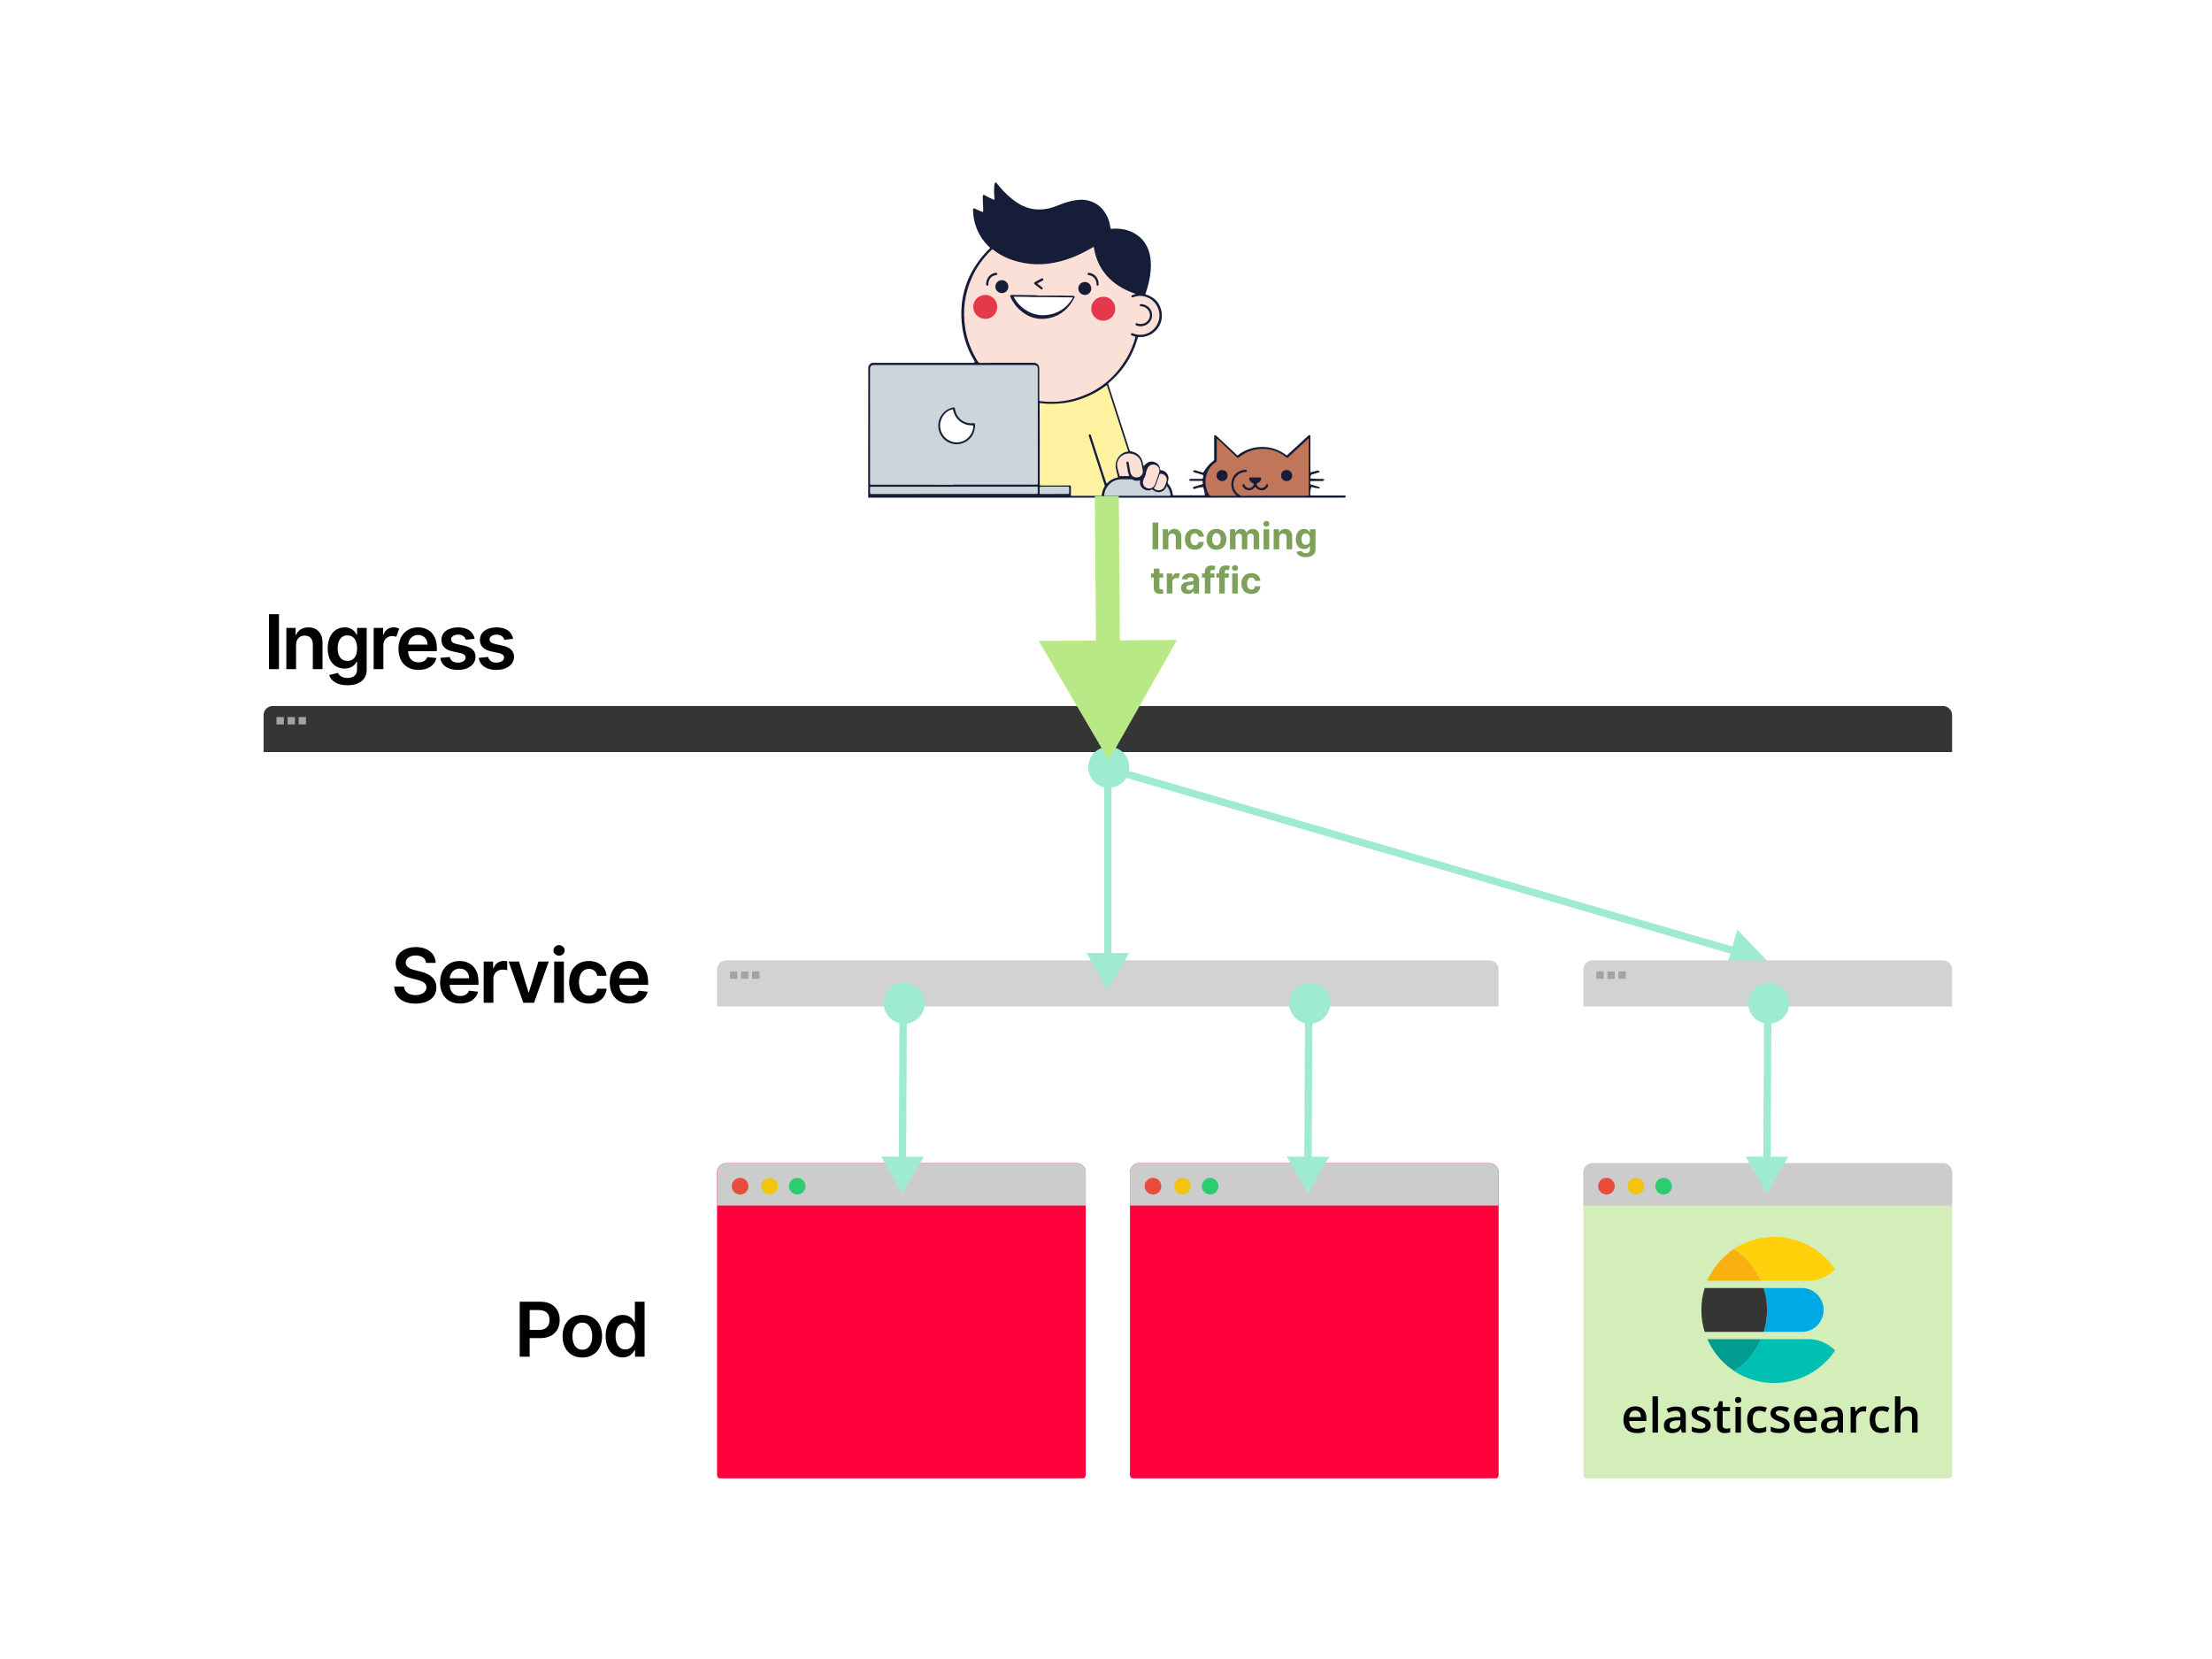 <svg viewBox="0 0 1200 900" fill="none" xmlns="http://www.w3.org/2000/svg"><path fill="#fff" d="M0 0h1200v900H0z"></path><path d="M808 521a5 5 0 015 5v20H389v-20a5 5 0 015-5h414z" fill="#D2D2D2"></path><path fill="#A3A3A3" d="M396 527h4v4h-4zm6 0h4v4h-4zm6 0h4v4h-4z"></path><path fill-rule="evenodd" clip-rule="evenodd" d="M589 800.068c0 1.067-.626 1.932-1.399 1.932H390.399c-.773 0-1.399-.865-1.399-1.932V636a5 5 0 015-5h190a5 5 0 015 5v164.068z" fill="#FF003C"></path><path d="M389 636a5 5 0 015-5h190a5 5 0 015 5v18H389v-18z" fill="#CCC"></path><path fill-rule="evenodd" clip-rule="evenodd" d="M406 643.5a4.5 4.5 0 01-4.5 4.5 4.5 4.5 0 01-4.5-4.5 4.5 4.5 0 014.5-4.5 4.5 4.5 0 014.5 4.5z" fill="#E74C3C"></path><path fill-rule="evenodd" clip-rule="evenodd" d="M422 643.5a4.5 4.5 0 01-4.5 4.5 4.5 4.5 0 01-4.5-4.5 4.5 4.5 0 014.5-4.5 4.5 4.5 0 014.5 4.5z" fill="#F1C40F"></path><path fill-rule="evenodd" clip-rule="evenodd" d="M437 643.5a4.5 4.5 0 01-4.5 4.5 4.5 4.5 0 01-4.5-4.5 4.5 4.5 0 014.5-4.5 4.5 4.5 0 014.5 4.5z" fill="#2ECC71"></path><path fill-rule="evenodd" clip-rule="evenodd" d="M813 800.068c0 1.067-.626 1.932-1.399 1.932H614.399c-.773 0-1.399-.865-1.399-1.932V636a5 5 0 015-5h190a5 5 0 015 5v164.068z" fill="#FF003C"></path><path d="M613 636a5 5 0 015-5h190a5 5 0 015 5v18H613v-18z" fill="#CCC"></path><path fill-rule="evenodd" clip-rule="evenodd" d="M630 643.5a4.5 4.5 0 01-4.5 4.5 4.5 4.5 0 01-4.5-4.5 4.5 4.5 0 014.5-4.5 4.5 4.5 0 014.5 4.5z" fill="#E74C3C"></path><path fill-rule="evenodd" clip-rule="evenodd" d="M646 643.5a4.5 4.5 0 01-4.5 4.5 4.5 4.5 0 01-4.5-4.5 4.5 4.5 0 014.5-4.5 4.5 4.5 0 014.5 4.5z" fill="#F1C40F"></path><path fill-rule="evenodd" clip-rule="evenodd" d="M661 643.5a4.5 4.5 0 01-4.5 4.5 4.5 4.5 0 01-4.5-4.5 4.5 4.5 0 014.5-4.5 4.5 4.5 0 014.5 4.5z" fill="#2ECC71"></path><path d="M492 546.01l.01-2-4-.02-.01 2 4 .02zm-2.5 101.49l11.645-19.943-23.093-.114L489.5 647.5zM488 545.99l-.411 83.5 4 .02.411-83.5-4-.02zm224 .02l.01-2-4-.02-.01 2 4 .02zm-2.5 101.49l11.645-19.943-23.093-.114L709.5 647.5zM708 545.99l-.411 83.5 4 .02.411-83.5-4-.02z" fill="#9EEBCF"></path><g clip-path="url(#clip0)"><path d="M701.369 550.601c3.517 5.051 10.462 6.294 15.512 2.777 5.05-3.516 6.294-10.461 2.777-15.511-3.516-5.051-10.461-6.294-15.511-2.777-5.051 3.516-6.294 10.461-2.778 15.511z" fill="#9EEBCF"></path></g><path d="M471 270l.038-70.382a2.8 2.8 0 012.799-2.798l54.217-.001c1.119-.44.719-.72.559-1-3.478-5.758-5.757-11.957-6.637-18.675-1.959-15.396 2.399-28.793 12.874-40.27.6-.64 1.2-1.24 1.84-1.839.519-.52.519-.52.04-1-1.64-1.56-3.119-3.279-4.358-5.199-2.799-4.439-4.358-9.277-4.478-14.556-.04-1.32.24-1.48 1.439-.88 1.279.64 2.599 1.2 3.998 1.64.16-2.32-.12-4.239-.16-6.199 0-.719-.04-1.399 0-2.119 0-1 .36-1.24 1.24-.72 1.399.8 2.798 1.52 4.278 2.12.879.359.879.359.799-.6-.24-2.52-.28-5.039 0-7.558.24-.96.68-1.12 1-.84.24.2.4.48.6.72 3.078 3.839 6.517 7.278 10.635 10.037 3.598 2.399 7.476 3.719 11.794 3.759 3.239.04 6.357-.64 9.356-1.799 2.799-1.08 5.597-2.2 8.516-2.84 2.958-.64 5.957-.919 8.916-.2 5.037 1.24 8.436 4.479 10.555 9.118.799 1.76 1.239 3.599 1.519 5.519.12.719.12.719.88.679 4.398-.32 8.636.36 12.474 2.64 4.598 2.759 7.157 6.918 8.156 12.077.72 3.799.52 7.558-.08 11.357-.48 2.959-1.279 5.878-2.239 8.717-.24.72-.4.68.48 1 4.478 1.52 7.277 4.599 8.076 9.238 1.12 6.358-2.958 11.997-8.876 13.396-1.079.24-2.199.4-3.318.28-.48-.08-.64.16-.76.6-.839 3.039-1.999 5.999-3.398 8.838-2.879 5.718-6.717 10.637-11.515 14.836-1.079.76-1.159 1.2-.919 1.8.559 1.559 1.039 3.159 1.559 4.718 3.238 10.078 6.517 20.115 9.715 30.193.24.72.56.999 1.28 1.119 3.158.68 5.157 2.64 5.997 5.759.16.68.28 1.4.4 2.079.759-.439 1.079-.879 1.559-1.279 1.359-1.12 2.879-1.36 4.518-.8 1.679.6 2.679 1.839 2.919 3.599.08.6.24.76.839.84 2.799.44 4.438 3.199 3.519 5.918-.24.68-.16 1.16.319 1.72 1.24 1.479 1.96 3.199 2.199 5.119.12.839 0 .839.92.839h16.512c0-1.679-.519-2.999-.799-4.439-1.879.12-3.159.44-4.398.84-.72.24-1.08.08-1.2-.32-.12-.36.16-.64.84-.839 1.159-.36 2.319-.68 3.478-1.04 1.16-.36.96-.08.96-1.36.04-.6-.2-.68-.52-.68h-5.757c-1.04-.04-1.2-.24-1.2-.56.76-.599.96-.559 1.2-.559h5.677c.52 0 .72-.16.8-.68.2-1.36.24-1.36-1.12-1.76-1.119-.36-2.279-.68-3.398-.999-.88-.36-1-.6-.92-.88.88-.4 1.12-.32 1.4-.24 1.359.4 2.678.8 4.038 1.239 1.839-2.839 3.398-4.838 5.517-6.358.4-.28.48-.6.48-1.04v-12.356c.08-.56.48-.76.96-.48 3.958 3.679 7.436 6.918 10.875 10.117.919.88.639.88 1.679.12a21.56 21.56 0 0124.988 0c.96.68.68.84 1.719-.12l10.516-9.677c.319-.28.599-.76 1.119-.56.56.2.36.759.36 1.159v17.956c0 1.159 0 1.159 1.079.84.96-.28 1.879-.56 2.839-.84 1.359.56 1.279.84.92.96l-2.279.719-2.039.6c-.56.92-.56 1.52-.52 2.08 2.879.24 4.638.24 6.397.24.999.12 1.199.32 1.159.599-.719.56-.999.56-1.239.56h-5.558c-.799 0-.839 0-.839.76 0 1.24-.08.96.959 1.28 1.08.36 2.199.64 3.319 1 .919.399 1.039.639.919.959-2.358-.12-3.438-.48-4.557-.8-.64 1.64-.64 2.8-.64 3.999 0 .44.12.68.6.64h17.272c.439 0 .879-.04 1.319.2v.76c-1 .24-1.279.24-1.599.24H471z" fill="#151D38"></path><path d="M517.379 263v-.08h44.576c1.045 0 1.045 0 1.045-1.035v-62.036c-.04-1.075-.643-1.712-1.728-1.831-.362-.04-.724 0-1.045 0H474.09c-1.487.04-2.09.677-2.09 2.11v61.916c0 .916 0 .916.965.916h.683c14.55.04 29.141.04 43.731.04z" fill="#CCD6DA"></path><path d="M546.226 196.81h14.533c1.514 0 2.668.883 2.947 2.247.08.361.08.682.08 1.043v16.567c0 .923.079.883.796.963 5.853.722 11.627.401 17.321-1.083 12.981-3.41 22.816-11.032 29.546-22.665 1.911-3.289 3.344-6.819 4.38-10.51.199-.722.199-.722-.478-.923l-1.075-.361c-.677-.28-.876-.521-.757-.922.12-.441.478-.482 1.195-.241 1.911.722 3.822.883 5.813.522 5.894-1.164 9.676-7.181 8.123-12.998-1.592-5.937-7.724-9.306-13.458-7.381-.279.081-.518.241-.797.281-.278.04-.478-.12-.597-.361-.119-.281-.04-.521.159-.682.16-.12.319-.2.518-.241.438-.16.836-.28 1.274-.401.08-.04.199-.08.239-.16.08-.201-.119-.161-.239-.201-.159-.08-.358-.12-.557-.2-2.987-1.043-5.854-2.367-8.482-4.132-4.778-3.129-8.481-7.221-10.87-12.476-1.115-2.487-1.872-5.094-2.31-7.822-.119-.802-.159-.802-.836-.441-.239.12-.438.24-.677.401-3.544 2.086-7.167 3.851-10.99 5.295-8.242 3.089-16.684 4.332-25.404 2.768-6.053-1.083-11.707-3.249-16.644-7.06-.638-.482-.638-.482-1.155.04-4.46 4.292-8.004 9.226-10.552 14.842-3.942 8.785-5.137 17.931-3.663 27.439.995 6.458 3.304 12.435 6.729 17.971.398.682.836.963 1.672.963 4.699-.121 9.437-.081 14.216-.081z" fill="#FAE0D6"></path><path d="M564.046 241.011v21.716c0 .482.12.683.64.683 1.079-.04 2.159 0 3.279 0 4.039 0 8.078-.04 12.077-.04.84 0 .92.121.92.965v3.941c0 .644-.08.724.639.724h15.436c.52 0 .64-.201.68-.643.16-1.448.6-2.856 1.36-4.102.28-.443.32-.845.12-1.368-.84-2.493-1.64-5.026-2.439-7.52-1.96-6.112-3.959-12.225-5.919-18.337a3.974 3.974 0 01-.2-.644c-.08-.362.08-.643.44-.723.32-.081.56.08.68.361l.12.362 4.199 13.03c1.319 4.102 2.639 8.203 3.999 12.265.24.684.24.724.76.241 1.439-1.407 3.119-2.332 5.078-2.774.6-.161.64-.161.48-.765-.32-1.327-.68-2.694-.96-4.021-.919-4.021 1.52-8.163 5.479-9.209.24-.08.52-.08.76-.161.28-.04.4-.201.28-.482-.04-.161-.08-.322-.16-.443-3.119-9.732-6.279-19.504-9.398-29.235-.56-1.81-1.16-3.62-1.759-5.429-.12-.402-.32-.563-.64-.201-.12.12-.24.201-.4.281-2.639 1.971-5.479 3.7-8.478 5.067-5.839 2.694-11.997 4.223-18.435 4.464-2.72.121-5.439.08-8.118-.322-.44-.08-.6.081-.56.483v.764c.04 7.037.04 14.075.04 21.072z" fill="#FFF3A2"></path><path d="M691.629 268.919h17.513c.838 0 .838 0 .838-.849v-29.592c0-.162.08-.364-.08-.445-.239-.121-.319.121-.478.243-2.155 2.021-4.309 4.002-6.503 6.023-1.317 1.213-2.633 2.466-3.95 3.679-.558.526-.638.485-1.236.081-.2-.121-.359-.283-.519-.404-3.152-2.386-6.662-3.8-10.572-4.083-5.226-.405-9.974 1.051-14.162 4.285-.918.727-.918.727-1.756-.041-.04-.04-.08-.081-.159-.121-3.152-2.992-6.344-5.983-9.535-8.975-.239-.242-.479-.687-.798-.566-.239.122-.12.566-.12.89v10.47c0 .485-.04.89-.558 1.213-5.745 3.921-7.101 11.562-3.75 17.464.319.566.678.809 1.356.809 4.229-.04 8.498 0 12.726-.04.28 0 .679.121.798-.122.12-.242-.279-.444-.478-.647-2.075-2.263-2.713-4.891-1.836-7.802.878-2.911 2.913-4.649 5.785-5.336.599-.162 1.197-.243 1.795-.162.32.04.519.243.519.606 0 .283-.16.486-.479.526-.359.04-.678.081-1.037.121-2.753.364-5.106 2.466-5.665 5.175a6.704 6.704 0 002.992 7.115 3.715 3.715 0 001.995.566c5.904-.121 11.649-.081 17.354-.081z" fill="#C27659"></path><path d="M517.453 264.042c-8.157.036-16.314.036-24.472.036h-20.413c-.402 0-.603.142-.563.499v2.139c0 1.284 0 1.284 1.447 1.284 11.452 0 22.945 0 34.397-.036 17.882 0 35.724-.035 53.606-.035h.764c.562-.036.763-.214.763-.713.04-.928 0-1.819 0-2.746 0-.392-.201-.499-.603-.464h-.683c-4.259 0-8.479.036-12.738.036h-31.505zm99.508 4.917h17.559c.355.041.514-.081.474-.487-.198-1.707-.791-3.252-1.819-4.634-.158-.243-.316-.203-.395.082-.04.122-.08.244-.159.365-1.305 2.805-4.547 3.577-6.92 1.626-.435-.366-.712-.447-1.226-.203-1.463.61-2.847.406-4.152-.488-1.385-.975-2.017-2.357-1.899-4.105.04-.609 0-.65-.514-.487-1.226.325-2.372.203-3.48-.447-.277-.163-.514-.163-.83-.163-1.819 0-3.678-.041-5.497 0-4.192.081-7.791 3.048-8.858 7.234a7.974 7.974 0 00-.238 1.342c-.039.284.08.406.356.406h.752c5.655-.041 11.27-.041 16.846-.041z" fill="#CCD6DA"></path><path d="M610.007 258.287h2.188c.289 0 .454-.077.33-.386-.826-2.127-.949-4.408-1.445-6.612-.124-.502.083-.812.454-.889.372-.077.62.155.743.657.124.503.207 1.044.289 1.547.248 1.314.454 2.629.743 3.905.413 1.74 2.106 2.745 3.964 2.435 1.816-.348 2.972-1.894 2.683-3.634-.248-1.508-.496-2.977-.867-4.446-.784-3.286-4.293-5.374-7.802-4.756-3.344.58-5.78 3.867-5.202 7.076.289 1.546.784 3.054 1.156 4.601.083.348.289.502.702.502h2.064zm9.993 3.36c.082 1.124.449 2.007 1.348 2.648 1.88 1.365 4.413.683 5.231-1.484.776-2.127 1.511-4.293 2.247-6.46.082-.241.122-.482.163-.763.123-1.564-.817-2.969-2.37-3.45-1.511-.442-3.187.2-3.922 1.605-.491.963-.899 2.006-1.063 3.089a6.383 6.383 0 01-.776 2.247c-.49.843-.776 1.726-.858 2.568z" fill="#FAE0D6"></path><path d="M571.838 268v-.036h7.472c.406-.036.69-.18.69-.577v-3.027c0-.252-.162-.36-.447-.36h-9.908c-1.665 0-3.33.036-4.955.036-.487 0-.69.144-.69.577.041.901 0 1.801 0 2.666 0 .685 0 .721.812.721h7.026z" fill="#CCD6DA"></path><path d="M633 260.398c0-1.79-1.151-3.074-2.899-3.347-.768-.116-.853-.077-1.109.584-.469 1.245-.895 2.49-1.364 3.697-.426 1.089-.639 2.295-1.492 3.229-.299.312-.043.506.17.701 1.791 1.362 4.52.778 5.458-1.245.426-.934.767-1.907 1.108-2.88.128-.311.128-.623.128-.739z" fill="#FAE0D6"></path><path d="M528.982 231.205c-.317 4.863-3.328 8.491-7.766 9.528-5.707 1.355-11.334-2.592-12.126-8.452-.674-4.943 2.496-9.967 7.648-11.163 1.109-.239 1.189-.199 1.347.917.674 3.788 3.21 6.578 6.895 7.415.872.2 1.744.24 2.655.16 1.189-.12 1.308 0 1.347 1.196.04.199 0 .399 0 .399z" fill="#151D38"></path><path d="M519.175 240c.607-.041 1.415-.123 2.223-.328 3.597-.983 6.427-4.424 6.588-8.111.041-.82.041-.82-.727-.82-4.81.082-9.013-3.195-10.104-7.947-.243-1.065-.364-.819-1.011-.614-4.163 1.392-6.749 5.735-6.022 10.2.687 4.342 4.527 7.661 9.053 7.62z" fill="#fff"></path><path d="M562.814 160.365h13.172c2.018 0 4.035.081 6.053.121.949.041 1.186.365.751 1.175-2.967 5.632-7.318 9.562-13.528 10.899-6.251 1.337-11.749-.405-16.456-4.821-1.86-1.742-3.284-3.849-4.431-6.159-.118-.243-.237-.446-.316-.689-.158-.486 0-.729.514-.85.198-.041.396-.041.554-.041l11.669.122c.673 0 1.306.081 1.978.081.04.081.04.121.04.162z" fill="#151D38"></path><path d="M566.073 161.154h-3.574c-1.486 0-2.932 0-4.418-.077-2.529-.077-5.059-.077-7.589-.077-.563 0-.603.039-.322.502a18.162 18.162 0 003.856 4.824c4.417 3.859 9.557 5.442 15.42 4.322 5.381-1.042 9.317-4.052 12.208-8.452.522-.81.522-.849-.482-.849-5.019-.077-10.079-.154-15.099-.193z" fill="#fff"></path><path d="M528 166.5c0-3.269 2.452-6.461 6.539-6.5 3.581-.039 6.461 2.919 6.461 6.5 0 3.62-2.88 6.5-6.5 6.5-3.581-.039-6.5-2.919-6.5-6.5zm76.99 1.02c.156 3.123-2.535 6.441-6.475 6.48-3.589 0-6.476-2.889-6.515-6.48 0-3.669 2.848-6.519 6.515-6.519 3.862-.078 6.67 3.24 6.475 6.519z" fill="#E5384A"></path><path d="M543.478 152c1.975 0 3.564 1.546 3.521 3.521 0 1.933-1.546 3.479-3.435 3.479-1.975 0-3.564-1.546-3.564-3.521 0-1.89 1.546-3.436 3.478-3.479zm45.044 1.001c1.975 0 3.478 1.545 3.478 3.563-.043 1.932-1.589 3.478-3.521 3.435-1.889 0-3.478-1.588-3.478-3.478a3.43 3.43 0 013.521-3.52zm36.477 18.059c-.04 4.067-4.208 6.933-8.176 5.616a1.405 1.405 0 01-.361-.155c-.401-.155-.561-.426-.401-.813.121-.349.481-.387.802-.31.2.039.441.155.641.194 2.766.736 5.652-.969 6.213-3.641.561-2.75-1.363-5.346-4.209-5.733-.24-.039-.521-.077-.761-.116-.281-.039-.441-.271-.441-.543 0-.348.2-.503.521-.542.2-.039.441 0 .681 0 3.167.349 5.532 2.944 5.491 6.043zm-59.001-19.375c0 .284-.223.447-.483.568a67.13 67.13 0 01-2.378 1.299c-.334.163-.408.325-.074.569.669.487 1.3 1.014 1.969 1.501.186.122.334.244.483.406.186.203.186.487.037.731s-.371.284-.631.203a.761.761 0 01-.372-.244c-1.003-.771-2.043-1.542-3.046-2.354-.706-.568-.669-.974.111-1.421a95.695 95.695 0 013.418-1.867c.557-.203 1.003 0 .966.609zM535 153.924c.114-2.898 2.01-5.299 4.703-5.837.304-.083.607-.125.911-.042.227.042.379.249.379.497.038.29-.076.538-.341.621a5.376 5.376 0 01-.797.165c-2.048.456-3.414 2.112-3.641 4.347-.038.249-.038.456-.038.704-.038.373-.19.621-.569.621-.379 0-.531-.29-.569-.662-.038-.125-.038-.249-.038-.414zm61-.021c0 .162 0 .447-.039.691-.078.284-.274.406-.548.406s-.469-.163-.509-.447c-.039-.203 0-.407-.039-.569-.117-2.398-1.643-4.227-3.913-4.674-.117-.041-.234-.041-.352-.081-.391-.082-.665-.285-.587-.732.079-.447.431-.528.783-.488 1.33.163 2.465.691 3.443 1.626 1.096 1.179 1.683 2.561 1.761 4.268zm88.66 112.088c-1.5-.043-2.514-.472-3.285-1.503-.324-.387-.446-.387-.77 0-1.42 1.675-3.488 1.976-5.151.816-.567-.387-1.014-.945-1.338-1.59-.162-.343-.203-.773.203-.988.405-.214.649 0 .851.387.122.258.284.515.487.773 1.338 1.504 3.691 1.031 4.421-.859.162-.429.202-.687-.325-.816-.73-.215-1.176-.816-1.663-1.375a1.494 1.494 0 01-.365-.816c-.121-.601.082-.988.69-.988 1.703-.043 3.447-.043 5.15 0 .568 0 .771.387.609.988-.244.988-.974 1.504-1.704 2.019-.243.172-.649.129-.73.43-.081.386.163.773.406 1.117 1.095 1.589 3.285 1.589 4.42 0 .122-.172.244-.43.365-.602.203-.301.487-.343.771-.215.284.172.365.473.243.774a4.071 4.071 0 01-1.095 1.546c-.73.601-1.541.945-2.19.902zm13.341-10.99c1.714 0 2.999 1.328 2.999 2.999 0 1.714-1.371 3.042-3.085 2.999-1.671-.043-2.957-1.371-2.914-3.085-.043-1.671 1.286-2.956 3-2.913zM662.979 261c-1.66 0-2.979-1.277-2.979-2.979 0-1.702 1.234-2.978 2.936-3.021 1.745 0 3.064 1.277 3.064 2.979-.043 1.702-1.319 3.021-3.021 3.021z" fill="#151D38"></path><path d="M628.339 283.455h-3.075V298h3.075v-14.545zm5.499 8.238c.008-1.406.846-2.23 2.067-2.23 1.215 0 1.946.796 1.939 2.131V298h3.026v-6.946c0-2.543-1.492-4.105-3.765-4.105-1.619 0-2.791.795-3.281 2.067h-.128v-1.925h-2.883V298h3.025v-6.307zm14.345 6.52c2.905 0 4.73-1.704 4.872-4.212H650.2c-.177 1.165-.944 1.819-1.981 1.819-1.414 0-2.33-1.186-2.33-3.275 0-2.059.923-3.238 2.33-3.238 1.108 0 1.818.731 1.981 1.818h2.855c-.127-2.521-2.038-4.176-4.886-4.176-3.31 0-5.355 2.294-5.355 5.639 0 3.317 2.01 5.625 5.369 5.625zm11.739 0c3.309 0 5.369-2.266 5.369-5.625 0-3.381-2.06-5.639-5.369-5.639-3.31 0-5.37 2.258-5.37 5.639 0 3.359 2.06 5.625 5.37 5.625zm.014-2.344c-1.527 0-2.309-1.399-2.309-3.302 0-1.904.782-3.31 2.309-3.31 1.498 0 2.28 1.406 2.28 3.31 0 1.903-.782 3.302-2.28 3.302zm7.322 2.131h3.026v-6.548c0-1.208.767-2.01 1.775-2.01.995 0 1.662.682 1.662 1.754V298h2.933v-6.662c0-1.129.647-1.896 1.748-1.896.966 0 1.69.603 1.69 1.818V298h3.018v-7.337c0-2.365-1.406-3.714-3.437-3.714-1.598 0-2.841.817-3.288 2.067h-.114c-.348-1.265-1.463-2.067-2.962-2.067-1.47 0-2.585.781-3.039 2.067h-.128v-1.925h-2.884V298zm18.242 0h3.026v-10.909H685.5V298zm1.52-12.315c.902 0 1.641-.689 1.641-1.534 0-.839-.739-1.527-1.641-1.527-.895 0-1.633.688-1.633 1.527 0 .845.738 1.534 1.633 1.534zm6.955 6.008c.007-1.406.845-2.23 2.067-2.23 1.214 0 1.946.796 1.939 2.131V298h3.025v-6.946c0-2.543-1.491-4.105-3.764-4.105-1.619 0-2.791.795-3.281 2.067h-.128v-1.925h-2.883V298h3.025v-6.307zm14.331 10.554c3.118 0 5.334-1.42 5.334-4.14v-11.016h-3.005v1.832h-.113c-.405-.887-1.293-1.974-3.118-1.974-2.394 0-4.418 1.861-4.418 5.575 0 3.629 1.967 5.32 4.425 5.32 1.74 0 2.713-.874 3.111-1.776h.128v1.996c0 1.427-.959 2.01-2.273 2.01-1.335 0-2.01-.583-2.259-1.172l-2.798.376c.362 1.648 2.045 2.969 4.986 2.969zm.064-6.676c-1.485 0-2.294-1.179-2.294-3.061 0-1.854.795-3.153 2.294-3.153 1.47 0 2.294 1.242 2.294 3.153 0 1.925-.838 3.061-2.294 3.061zm-77.36 15.52h-2.053v-2.614h-3.025v2.614h-1.492v2.273h1.492v5.681c-.014 2.138 1.442 3.196 3.636 3.104a5.897 5.897 0 001.641-.284l-.476-2.251c-.149.028-.469.099-.753.099-.604 0-1.023-.227-1.023-1.065v-5.284h2.053v-2.273zM632.981 322h3.025v-6.172c.007-1.335.973-2.251 2.195-2.251.412 0 .746.113 1.03.255l.909-2.5a2.877 2.877 0 00-1.492-.397c-1.228 0-2.223.71-2.62 2.059h-.114v-1.903h-2.933V322zm11.372.206c1.613 0 2.657-.703 3.189-1.719h.085V322h2.87v-7.358c0-2.599-2.202-3.693-4.631-3.693-2.614 0-4.332 1.25-4.751 3.239l2.798.227c.206-.725.852-1.257 1.939-1.257 1.03 0 1.619.518 1.619 1.413v.043c0 .703-.746.795-2.642.98-2.159.199-4.098.923-4.098 3.359 0 2.159 1.541 3.253 3.622 3.253zm.867-2.088c-.931 0-1.598-.433-1.598-1.264 0-.853.703-1.272 1.768-1.421.661-.092 1.74-.248 2.103-.49v1.158c0 1.143-.945 2.017-2.273 2.017zm13.59-9.027h-2.166v-.732c0-.738.298-1.171 1.186-1.171.362 0 .731.078.973.156l.533-2.273a7.965 7.965 0 00-2.138-.298c-2.053 0-3.58 1.157-3.58 3.53v.788h-1.541v2.273h1.541V322h3.026v-8.636h2.166v-2.273zm7.813 0h-2.167v-.732c0-.738.299-1.171 1.186-1.171.363 0 .732.078.973.156l.533-2.273a7.952 7.952 0 00-2.138-.298c-2.052 0-3.579 1.157-3.579 3.53v.788h-1.541v2.273h1.541V322h3.025v-8.636h2.167v-2.273zM668.469 322h3.026v-10.909h-3.026V322zm1.52-12.315c.902 0 1.641-.689 1.641-1.534 0-.839-.739-1.527-1.641-1.527-.895 0-1.634.688-1.634 1.527 0 .845.739 1.534 1.634 1.534zm8.858 12.528c2.905 0 4.73-1.704 4.872-4.212h-2.855c-.177 1.165-.944 1.819-1.981 1.819-1.414 0-2.33-1.186-2.33-3.275 0-2.059.924-3.238 2.33-3.238 1.108 0 1.818.731 1.981 1.818h2.855c-.127-2.521-2.038-4.176-4.886-4.176-3.31 0-5.355 2.294-5.355 5.639 0 3.317 2.01 5.625 5.369 5.625z" fill="#7DA159"></path><path d="M1054 383c2.76 0 5 2.239 5 5v20H143v-20a5 5 0 015-5h906z" fill="#353535"></path><path fill="#A3A3A3" d="M150 389h4v4h-4zm6 0h4v4h-4zm6 0h4v4h-4z"></path><path d="M603 413v-2h-4v2h4zm-2 124l11.547-20h-23.094L601 537zm-2-124v106h4V413h-4z" fill="#9EEBCF"></path><path d="M601.559 415.08l-1.921-.559-1.117 3.841 1.92.558 1.118-3.84zM958.5 521l-15.978-16.674-6.451 22.175L958.5 521zM600.441 418.92l340.217 98.972 1.117-3.84-340.216-98.972-1.118 3.84z" fill="#9EEBCF"></path><g clip-path="url(#clip1)"><path d="M1054 521c2.76 0 5 2.239 5 5v20H859v-20a5 5 0 015-5h190z" fill="#D2D2D2"></path><path fill="#A3A3A3" d="M866 527h4v4h-4zm6 0h4v4h-4zm6 0h4v4h-4z"></path><path fill-rule="evenodd" clip-rule="evenodd" d="M1059 800.068c0 1.067-.63 1.932-1.4 1.932H860.399c-.773 0-1.399-.865-1.399-1.932V636a5 5 0 015-5h190c2.76 0 5 2.239 5 5v164.068z" fill="#D4EEB9"></path><path d="M887.689 777.401c-2.157 0-3.881-.647-5.121-1.887-1.24-1.239-1.833-3.018-1.833-5.228 0-2.264.593-4.097 1.725-5.39 1.132-1.294 2.695-1.941 4.69-1.941 1.832 0 3.288.539 4.366 1.671 1.078 1.132 1.617 2.641 1.617 4.636v1.617h-9.325c.053 1.347.431 2.371 1.078 3.126.646.755 1.671 1.078 2.91 1.078.809 0 1.617-.054 2.318-.215.701-.162 1.456-.432 2.318-.755v2.425c-.701.324-1.455.593-2.21.755-.755.162-1.617.108-2.533.108zm-.593-12.182c-.971 0-1.725.323-2.264.916-.539.593-.917 1.456-1.024 2.642h6.36c0-1.132-.269-2.049-.809-2.642-.539-.593-1.293-.916-2.263-.916zm12.343 11.966h-2.964v-19.674h2.964v19.674zm12.991 0l-.593-1.94h-.108c-.647.862-1.348 1.455-2.048 1.725a7.23 7.23 0 01-2.642.485c-1.347 0-2.425-.377-3.234-1.132-.808-.755-1.132-1.779-1.132-3.126 0-1.456.539-2.534 1.617-3.235 1.079-.7 2.696-1.131 4.906-1.185l2.425-.054v-.755c0-.916-.215-1.563-.647-1.994-.431-.432-1.078-.647-1.94-.647-.701 0-1.402.108-2.048.323-.647.216-1.294.485-1.887.755l-.97-2.102a11.22 11.22 0 012.479-.917c.917-.215 1.725-.323 2.534-.323 1.778 0 3.126.377 4.042 1.186.917.808 1.348 1.994 1.348 3.665v9.271h-2.102zm-4.42-2.048c1.078 0 1.94-.323 2.587-.916.647-.593.97-1.456.97-2.534v-1.185l-1.778.053c-1.402.054-2.426.27-3.073.701-.647.431-.97 1.078-.97 1.941 0 .646.162 1.132.539 1.455.377.323.97.485 1.725.485zm20.051-1.94c0 1.347-.485 2.425-1.509 3.126-1.024.701-2.425 1.078-4.258 1.078-1.887 0-3.342-.27-4.474-.862v-2.588c1.617.755 3.18 1.132 4.582 1.132 1.832 0 2.749-.539 2.749-1.671 0-.377-.108-.647-.324-.862a4.544 4.544 0 00-1.024-.755c-.485-.269-1.132-.539-1.94-.862-1.617-.647-2.695-1.24-3.288-1.887s-.863-1.455-.863-2.426c0-1.185.485-2.102 1.456-2.802.97-.701 2.263-.971 3.934-.971 1.617 0 3.181.324 4.636 1.024l-.97 2.21c-1.51-.646-2.749-.916-3.827-.916-1.563 0-2.372.431-2.372 1.348 0 .431.216.808.593 1.132.377.323 1.294.7 2.695 1.239 1.132.432 1.994.863 2.533 1.24a3.82 3.82 0 011.186 1.294c.378.539.485 1.078.485 1.779zm8.409 1.832c.701 0 1.456-.108 2.156-.323v2.21c-.323.162-.754.269-1.293.377a8.212 8.212 0 01-1.617.162c-2.803 0-4.205-1.509-4.205-4.42v-7.546h-1.886v-1.294l2.048-1.078 1.024-2.965h1.833v3.127h3.989v2.263h-3.989v7.493c0 .701.161 1.24.539 1.563.377.323.862.431 1.401.431zm4.798-15.524c0-.539.161-.916.431-1.239.269-.324.701-.432 1.24-.432s.916.162 1.239.432c.324.269.432.7.432 1.239 0 .485-.162.917-.432 1.186-.269.27-.7.431-1.239.431-.539 0-.971-.161-1.24-.431-.27-.269-.431-.701-.431-1.186zm3.18 17.68h-2.965v-13.96h2.965v13.96zm9.864.216c-2.102 0-3.719-.593-4.797-1.833-1.078-1.239-1.671-3.018-1.671-5.336 0-2.372.593-4.151 1.725-5.444 1.131-1.294 2.802-1.887 4.959-1.887 1.455 0 2.802.27 3.988.809l-.916 2.371c-1.24-.485-2.264-.754-3.126-.754-2.426 0-3.612 1.617-3.612 4.797 0 1.563.324 2.749.917 3.558.592.808 1.509 1.186 2.641 1.186a7.714 7.714 0 003.773-.971v2.588a4.754 4.754 0 01-1.725.646c-.647.108-1.294.27-2.156.27zm16.548-4.204c0 1.347-.485 2.425-1.509 3.126-1.024.701-2.426 1.078-4.259 1.078-1.886 0-3.341-.27-4.473-.862v-2.588c1.617.755 3.18 1.132 4.581 1.132 1.833 0 2.749-.539 2.749-1.671 0-.377-.108-.647-.323-.862a4.567 4.567 0 00-1.024-.755c-.485-.269-1.132-.539-1.941-.862-1.617-.647-2.695-1.24-3.288-1.887s-.862-1.455-.862-2.426c0-1.185.485-2.102 1.455-2.802.97-.701 2.264-.971 3.935-.971 1.617 0 3.18.324 4.636 1.024l-.971 2.21c-1.509-.646-2.749-.916-3.827-.916-1.563 0-2.371.431-2.371 1.348 0 .431.215.808.592 1.132.378.323 1.294.7 2.696 1.239 1.132.432 1.994.863 2.533 1.24a3.83 3.83 0 011.186 1.294c.377.539.485 1.078.485 1.779zm9.325 4.204c-2.156 0-3.881-.647-5.121-1.887-1.239-1.239-1.832-3.018-1.832-5.228 0-2.264.593-4.097 1.725-5.39 1.132-1.294 2.695-1.941 4.689-1.941 1.833 0 3.288.539 4.366 1.671 1.078 1.132 1.617 2.641 1.617 4.636v1.617h-9.325c.054 1.347.431 2.371 1.078 3.126.647.755 1.671 1.078 2.911 1.078.808 0 1.617-.054 2.318-.215.7-.162 1.455-.432 2.318-.755v2.425c-.701.324-1.456.593-2.21.755-.755.162-1.564.108-2.534.108zm-.539-12.182c-.97 0-1.725.323-2.264.916-.539.593-.916 1.456-1.024 2.642h6.361c0-1.132-.27-2.049-.809-2.642s-1.348-.916-2.264-.916zm18.057 11.966l-.593-1.94h-.107c-.647.862-1.348 1.455-2.049 1.725-.7.269-1.563.485-2.641.485-1.347 0-2.425-.377-3.234-1.132-.808-.755-1.132-1.779-1.132-3.126 0-1.456.539-2.534 1.617-3.235 1.078-.7 2.695-1.131 4.905-1.185l2.426-.054v-.755c0-.916-.216-1.563-.647-1.994-.431-.432-1.078-.647-1.94-.647-.701 0-1.402.108-2.049.323-.647.216-1.293.485-1.886.755l-.971-2.102a11.247 11.247 0 012.48-.917c.916-.215 1.725-.323 2.533-.323 1.779 0 3.127.377 4.043 1.186.916.808 1.348 1.994 1.348 3.665v9.271h-2.103zm-4.42-2.048c1.078 0 1.941-.323 2.588-.916s.97-1.456.97-2.534v-1.185l-1.779.053c-1.401.054-2.425.27-3.072.701-.647.431-.97 1.078-.97 1.941 0 .646.161 1.132.539 1.455.377.323 1.024.485 1.724.485zm17.787-12.182c.59 0 1.08.054 1.46.108l-.27 2.749a5.358 5.358 0 00-1.3-.162c-1.18 0-2.15.378-2.91 1.186-.75.809-1.13 1.779-1.13 3.019v7.33h-2.96v-13.96h2.31l.38 2.479h.16c.49-.808 1.08-1.509 1.84-1.994.75-.485 1.56-.755 2.42-.755zm9.7 14.446c-2.1 0-3.72-.593-4.79-1.833-1.08-1.239-1.67-3.018-1.67-5.336 0-2.372.59-4.151 1.72-5.444 1.13-1.294 2.8-1.887 4.96-1.887 1.45 0 2.8.27 3.99.809l-.92 2.371c-1.24-.485-2.26-.754-3.12-.754-2.43 0-3.62 1.617-3.62 4.797 0 1.563.33 2.749.92 3.558.59.808 1.51 1.186 2.64 1.186 1.35 0 2.59-.324 3.77-.971v2.588c-.53.323-1.07.539-1.72.646-.65.108-1.29.27-2.16.27zm19.46-.216h-2.96v-8.624c0-1.078-.22-1.887-.65-2.426-.43-.539-1.13-.808-2.05-.808-1.24 0-2.15.377-2.75 1.132-.59.754-.86 1.994-.86 3.719v7.007H1028v-19.674h2.96v5.013c0 .808-.05 1.671-.16 2.587h.22c.43-.647.97-1.186 1.67-1.563s1.56-.539 2.53-.539c3.4 0 5.07 1.725 5.07 5.121v9.055h-.06z" fill="#000"></path><path d="M977.507 698.749h-20.713c.099.495.297.991.397 1.387.693 2.379 1.09 4.856 1.288 7.433.099.991.099 2.081.099 3.072 0 .991 0 2.081-.099 3.072-.198 2.577-.595 5.055-1.288 7.433-.1.496-.298.991-.397 1.388h20.713c6.54 0 11.793-5.352 11.793-11.893s-5.253-11.892-11.793-11.892z" fill="#00A9E5"></path><path d="M958.479 713.713c.099-.991.099-2.081.099-3.072 0-.991 0-2.081-.099-3.072-.198-2.577-.595-5.054-1.288-7.433-.1-.495-.298-.991-.397-1.387h-32.01c-1.189 3.766-1.784 7.73-1.784 11.892 0 4.162.595 8.127 1.784 11.893h32.01c.099-.496.297-.992.397-1.388.693-2.378 1.09-4.856 1.288-7.433z" fill="#353535"></path><path d="M981.074 726.498h-25.766a40.849 40.849 0 01-2.676 5.054c-1.487 2.477-3.271 4.658-5.253 6.739-.693.694-1.387 1.288-2.081 1.982-1.387 1.288-2.973 2.378-4.559 3.468 6.244 4.163 13.776 6.541 21.803 6.541 13.775 0 25.866-7.036 33.001-17.64-3.666-3.766-8.82-6.144-14.469-6.144z" fill="#00BFB3"></path><path d="M952.632 731.552a40.849 40.849 0 002.676-5.054H926.27c3.073 7.036 8.127 13.081 14.568 17.243 1.586-1.09 3.073-2.18 4.559-3.468.694-.595 1.388-1.288 2.081-1.982 1.883-1.982 3.667-4.262 5.154-6.739z" fill="#019B8F"></path><path d="M947.379 682.991c-.693-.693-1.387-1.288-2.081-1.982-1.387-1.288-2.973-2.378-4.559-3.468-6.342 4.162-11.396 10.207-14.568 17.244h29.037a40.652 40.652 0 00-2.675-5.055c-1.388-2.477-3.172-4.757-5.154-6.739z" fill="#F9B110"></path><path d="M962.542 671c-8.027 0-15.559 2.378-21.803 6.541 1.586 1.09 3.073 2.18 4.559 3.468.694.595 1.388 1.289 2.081 1.982 1.982 2.082 3.766 4.262 5.253 6.739a40.79 40.79 0 012.676 5.055h25.766c5.649 0 10.803-2.379 14.469-6.145-7.135-10.604-19.226-17.64-33.001-17.64z" fill="#FED10A"></path><path d="M859 636a5 5 0 015-5h190c2.76 0 5 2.239 5 5v18H859v-18z" fill="#CCC"></path><path fill-rule="evenodd" clip-rule="evenodd" d="M876 643.5a4.5 4.5 0 01-4.5 4.5 4.5 4.5 0 01-4.5-4.5 4.5 4.5 0 014.5-4.5 4.5 4.5 0 014.5 4.5z" fill="#E74C3C"></path><path fill-rule="evenodd" clip-rule="evenodd" d="M892 643.5a4.5 4.5 0 01-4.5 4.5 4.5 4.5 0 01-4.5-4.5 4.5 4.5 0 014.5-4.5 4.5 4.5 0 014.5 4.5z" fill="#F1C40F"></path><path fill-rule="evenodd" clip-rule="evenodd" d="M907 643.5a4.5 4.5 0 01-4.5 4.5 4.5 4.5 0 01-4.5-4.5 4.5 4.5 0 014.5-4.5 4.5 4.5 0 014.5 4.5z" fill="#2ECC71"></path><path d="M961 545.01l.01-2-4-.02-.01 2 4 .02zm-2.5 102.49l11.644-19.943-23.093-.113L958.5 647.5zM957 544.99l-.412 84.5 4 .02.412-84.5-4-.02z" fill="#9EEBCF"></path><g clip-path="url(#clip2)"><path d="M950.369 550.601c3.517 5.051 10.462 6.294 15.512 2.777 5.05-3.516 6.294-10.461 2.777-15.511-3.516-5.051-10.461-6.294-15.512-2.777-5.05 3.516-6.293 10.461-2.777 15.511z" fill="#9EEBCF"></path></g></g><g clip-path="url(#clip3)"><path d="M592.369 422.601c3.517 5.051 10.462 6.294 15.512 2.777 5.05-3.516 6.294-10.461 2.777-15.511-3.516-5.051-10.461-6.294-15.511-2.777-5.051 3.516-6.294 10.461-2.778 15.511z" fill="#9EEBCF"></path></g><path d="M607 275.523l-.048-6.5-12.999.095.047 6.5 13-.095zm-5.5 136.907l37.052-65.273-75.054.549L601.5 412.43zM594 275.618l.573 78.361 12.999-.095-.572-78.361-13 .095z" fill="#B8E986"></path><path d="M231.146 522.379h5.198c-.102-5.038-4.397-8.605-10.745-8.605-6.261 0-10.964 3.524-10.949 8.794 0 4.281 3.043 6.741 7.949 8.008l3.393.874c3.218.815 5.343 1.82 5.358 4.135-.015 2.547-2.432 4.251-5.955 4.251-3.378 0-5.999-1.514-6.217-4.645h-5.314c.218 5.926 4.63 9.26 11.575 9.26 7.148 0 11.298-3.567 11.312-8.823-.014-5.168-4.28-7.527-8.764-8.59l-2.796-.699c-2.446-.582-5.096-1.616-5.067-4.106.015-2.242 2.024-3.887 5.402-3.887 3.218 0 5.343 1.5 5.62 4.033zm18.469 22.058c5.212 0 8.794-2.548 9.725-6.436l-4.921-.553c-.713 1.893-2.46 2.883-4.732 2.883-3.407 0-5.663-2.242-5.707-6.071h15.579v-1.617c0-7.847-4.717-11.298-10.221-11.298-6.406 0-10.585 4.703-10.585 11.604 0 7.018 4.121 11.488 10.862 11.488zm-5.62-13.73c.16-2.854 2.271-5.256 5.416-5.256 3.028 0 5.067 2.213 5.096 5.256h-10.512zM262.398 544h5.27v-13.147c0-2.84 2.141-4.849 5.038-4.849.888 0 1.995.16 2.446.306v-4.848c-.48-.088-1.31-.146-1.893-.146-2.562 0-4.702 1.456-5.518 4.048h-.233v-3.728h-5.11V544zm35.292-22.364h-5.605l-5.154 16.613h-.233l-5.14-16.613h-5.62L283.902 544h5.824l7.964-22.364zM300.638 544h5.271v-22.364h-5.271V544zm2.65-25.538c1.674 0 3.043-1.281 3.043-2.853 0-1.587-1.369-2.869-3.043-2.869-1.689 0-3.057 1.282-3.057 2.869 0 1.572 1.368 2.853 3.057 2.853zm16.176 25.975c5.62 0 9.201-3.334 9.58-8.081h-5.038c-.451 2.403-2.184 3.786-4.499 3.786-3.29 0-5.416-2.752-5.416-7.324 0-4.513 2.17-7.221 5.416-7.221 2.534 0 4.092 1.63 4.499 3.785h5.038c-.364-4.848-4.15-8.037-9.609-8.037-6.552 0-10.687 4.732-10.687 11.561 0 6.77 4.033 11.531 10.716 11.531zm22.188 0c5.213 0 8.794-2.548 9.726-6.436l-4.921-.553c-.713 1.893-2.461 2.883-4.732 2.883-3.407 0-5.664-2.242-5.707-6.071h15.579v-1.617c0-7.847-4.718-11.298-10.221-11.298-6.407 0-10.585 4.703-10.585 11.604 0 7.018 4.12 11.488 10.861 11.488zm-5.62-13.73c.16-2.854 2.272-5.256 5.416-5.256 3.029 0 5.067 2.213 5.096 5.256h-10.512zM151.343 333.182h-5.402V363h5.402v-29.818zm9.267 16.714c0-3.232 1.951-5.096 4.732-5.096 2.722 0 4.353 1.791 4.353 4.776V363h5.27v-14.239c.015-5.358-3.042-8.416-7.658-8.416-3.349 0-5.649 1.602-6.668 4.091h-.262v-3.8h-5.038V363h5.271v-13.104zm27.819 21.869c6.043 0 10.498-2.766 10.498-8.401v-22.728h-5.198v3.699h-.291c-.801-1.617-2.475-3.99-6.421-3.99-5.169 0-9.231 4.048-9.231 11.4 0 7.295 4.062 10.935 9.216 10.935 3.83 0 5.62-2.053 6.436-3.698h.262v4.236c0 3.204-2.184 4.558-5.183 4.558-3.174 0-4.572-1.5-5.213-2.723l-4.746 1.15c.961 3.043 4.178 5.562 9.871 5.562zm.044-13.22c-3.48 0-5.314-2.708-5.314-6.829 0-4.062 1.805-7.047 5.314-7.047 3.392 0 5.256 2.81 5.256 7.047 0 4.266-1.893 6.829-5.256 6.829zM202.708 363h5.271v-13.147c0-2.825 2.126-4.82 4.878-4.82.859 0 1.514.204 2.082.466l1.63-4.368c-.786-.495-1.791-.815-2.999-.815-2.577 0-4.703 1.456-5.518 4.048h-.233v-3.728h-5.111V363zm24.337.437c5.212 0 8.794-2.548 9.726-6.436l-4.922-.553c-.713 1.893-2.46 2.883-4.732 2.883-3.406 0-5.663-2.242-5.707-6.071h15.579v-1.617c0-7.847-4.717-11.298-10.221-11.298-6.406 0-10.585 4.703-10.585 11.604 0 7.018 4.121 11.488 10.862 11.488zm-5.62-13.73c.16-2.854 2.271-5.256 5.416-5.256 3.028 0 5.067 2.213 5.096 5.256h-10.512zm36.078-3.159c-.728-3.786-3.756-6.203-8.998-6.203-5.387 0-9.056 2.65-9.041 6.785-.015 3.261 1.995 5.416 6.29 6.304l3.814.801c2.053.451 3.014 1.281 3.014 2.548 0 1.529-1.66 2.679-4.164 2.679-2.417 0-3.989-1.048-4.441-3.058l-5.139.496c.655 4.105 4.106 6.537 9.595 6.537 5.59 0 9.536-2.898 9.551-7.134-.015-3.189-2.068-5.14-6.29-6.057l-3.815-.816c-2.271-.509-3.174-1.295-3.159-2.591-.015-1.514 1.66-2.563 3.858-2.563 2.432 0 3.713 1.325 4.121 2.796l4.804-.524zm20.882 0c-.728-3.786-3.756-6.203-8.998-6.203-5.387 0-9.056 2.65-9.041 6.785-.015 3.261 1.994 5.416 6.29 6.304l3.814.801c2.053.451 3.014 1.281 3.014 2.548 0 1.529-1.66 2.679-4.164 2.679-2.417 0-3.989-1.048-4.441-3.058l-5.139.496c.655 4.105 4.106 6.537 9.595 6.537 5.59 0 9.536-2.898 9.551-7.134-.015-3.189-2.068-5.14-6.29-6.057l-3.815-.816c-2.271-.509-3.174-1.295-3.159-2.591-.015-1.514 1.66-2.563 3.858-2.563 2.432 0 3.713 1.325 4.121 2.796l4.804-.524zM281.941 736h5.402v-10.075h5.707c6.887 0 10.585-4.135 10.585-9.872 0-5.693-3.655-9.871-10.512-9.871h-11.182V736zm5.402-14.516v-10.789h4.95c4.048 0 5.838 2.184 5.838 5.358 0 3.174-1.79 5.431-5.809 5.431h-4.979zm28.565 14.953c6.552 0 10.716-4.616 10.716-11.531 0-6.931-4.164-11.561-10.716-11.561-6.551 0-10.715 4.63-10.715 11.561 0 6.915 4.164 11.531 10.715 11.531zm.03-4.223c-3.626 0-5.402-3.232-5.402-7.323s1.776-7.367 5.402-7.367c3.567 0 5.343 3.276 5.343 7.367s-1.776 7.323-5.343 7.323zm21.839 4.179c3.844 0 5.576-2.286 6.406-3.916h.32V736h5.184v-29.818h-5.285v11.153h-.219c-.801-1.617-2.446-3.99-6.392-3.99-5.168 0-9.23 4.048-9.23 11.502 0 7.367 3.945 11.546 9.216 11.546zm1.47-4.324c-3.479 0-5.314-3.058-5.314-7.251 0-4.164 1.806-7.149 5.314-7.149 3.393 0 5.256 2.81 5.256 7.149s-1.892 7.251-5.256 7.251z" fill="#000"></path><g clip-path="url(#clip4)"><path d="M481.369 550.601c3.517 5.051 10.462 6.294 15.512 2.777 5.05-3.516 6.294-10.461 2.777-15.511-3.516-5.051-10.461-6.294-15.511-2.777-5.051 3.516-6.294 10.461-2.778 15.511z" fill="#9EEBCF"></path></g><path d="M601 269v146l358 104v136" stroke="#F9B110" stroke-width="21" stroke-dasharray="0 20"></path></svg>
